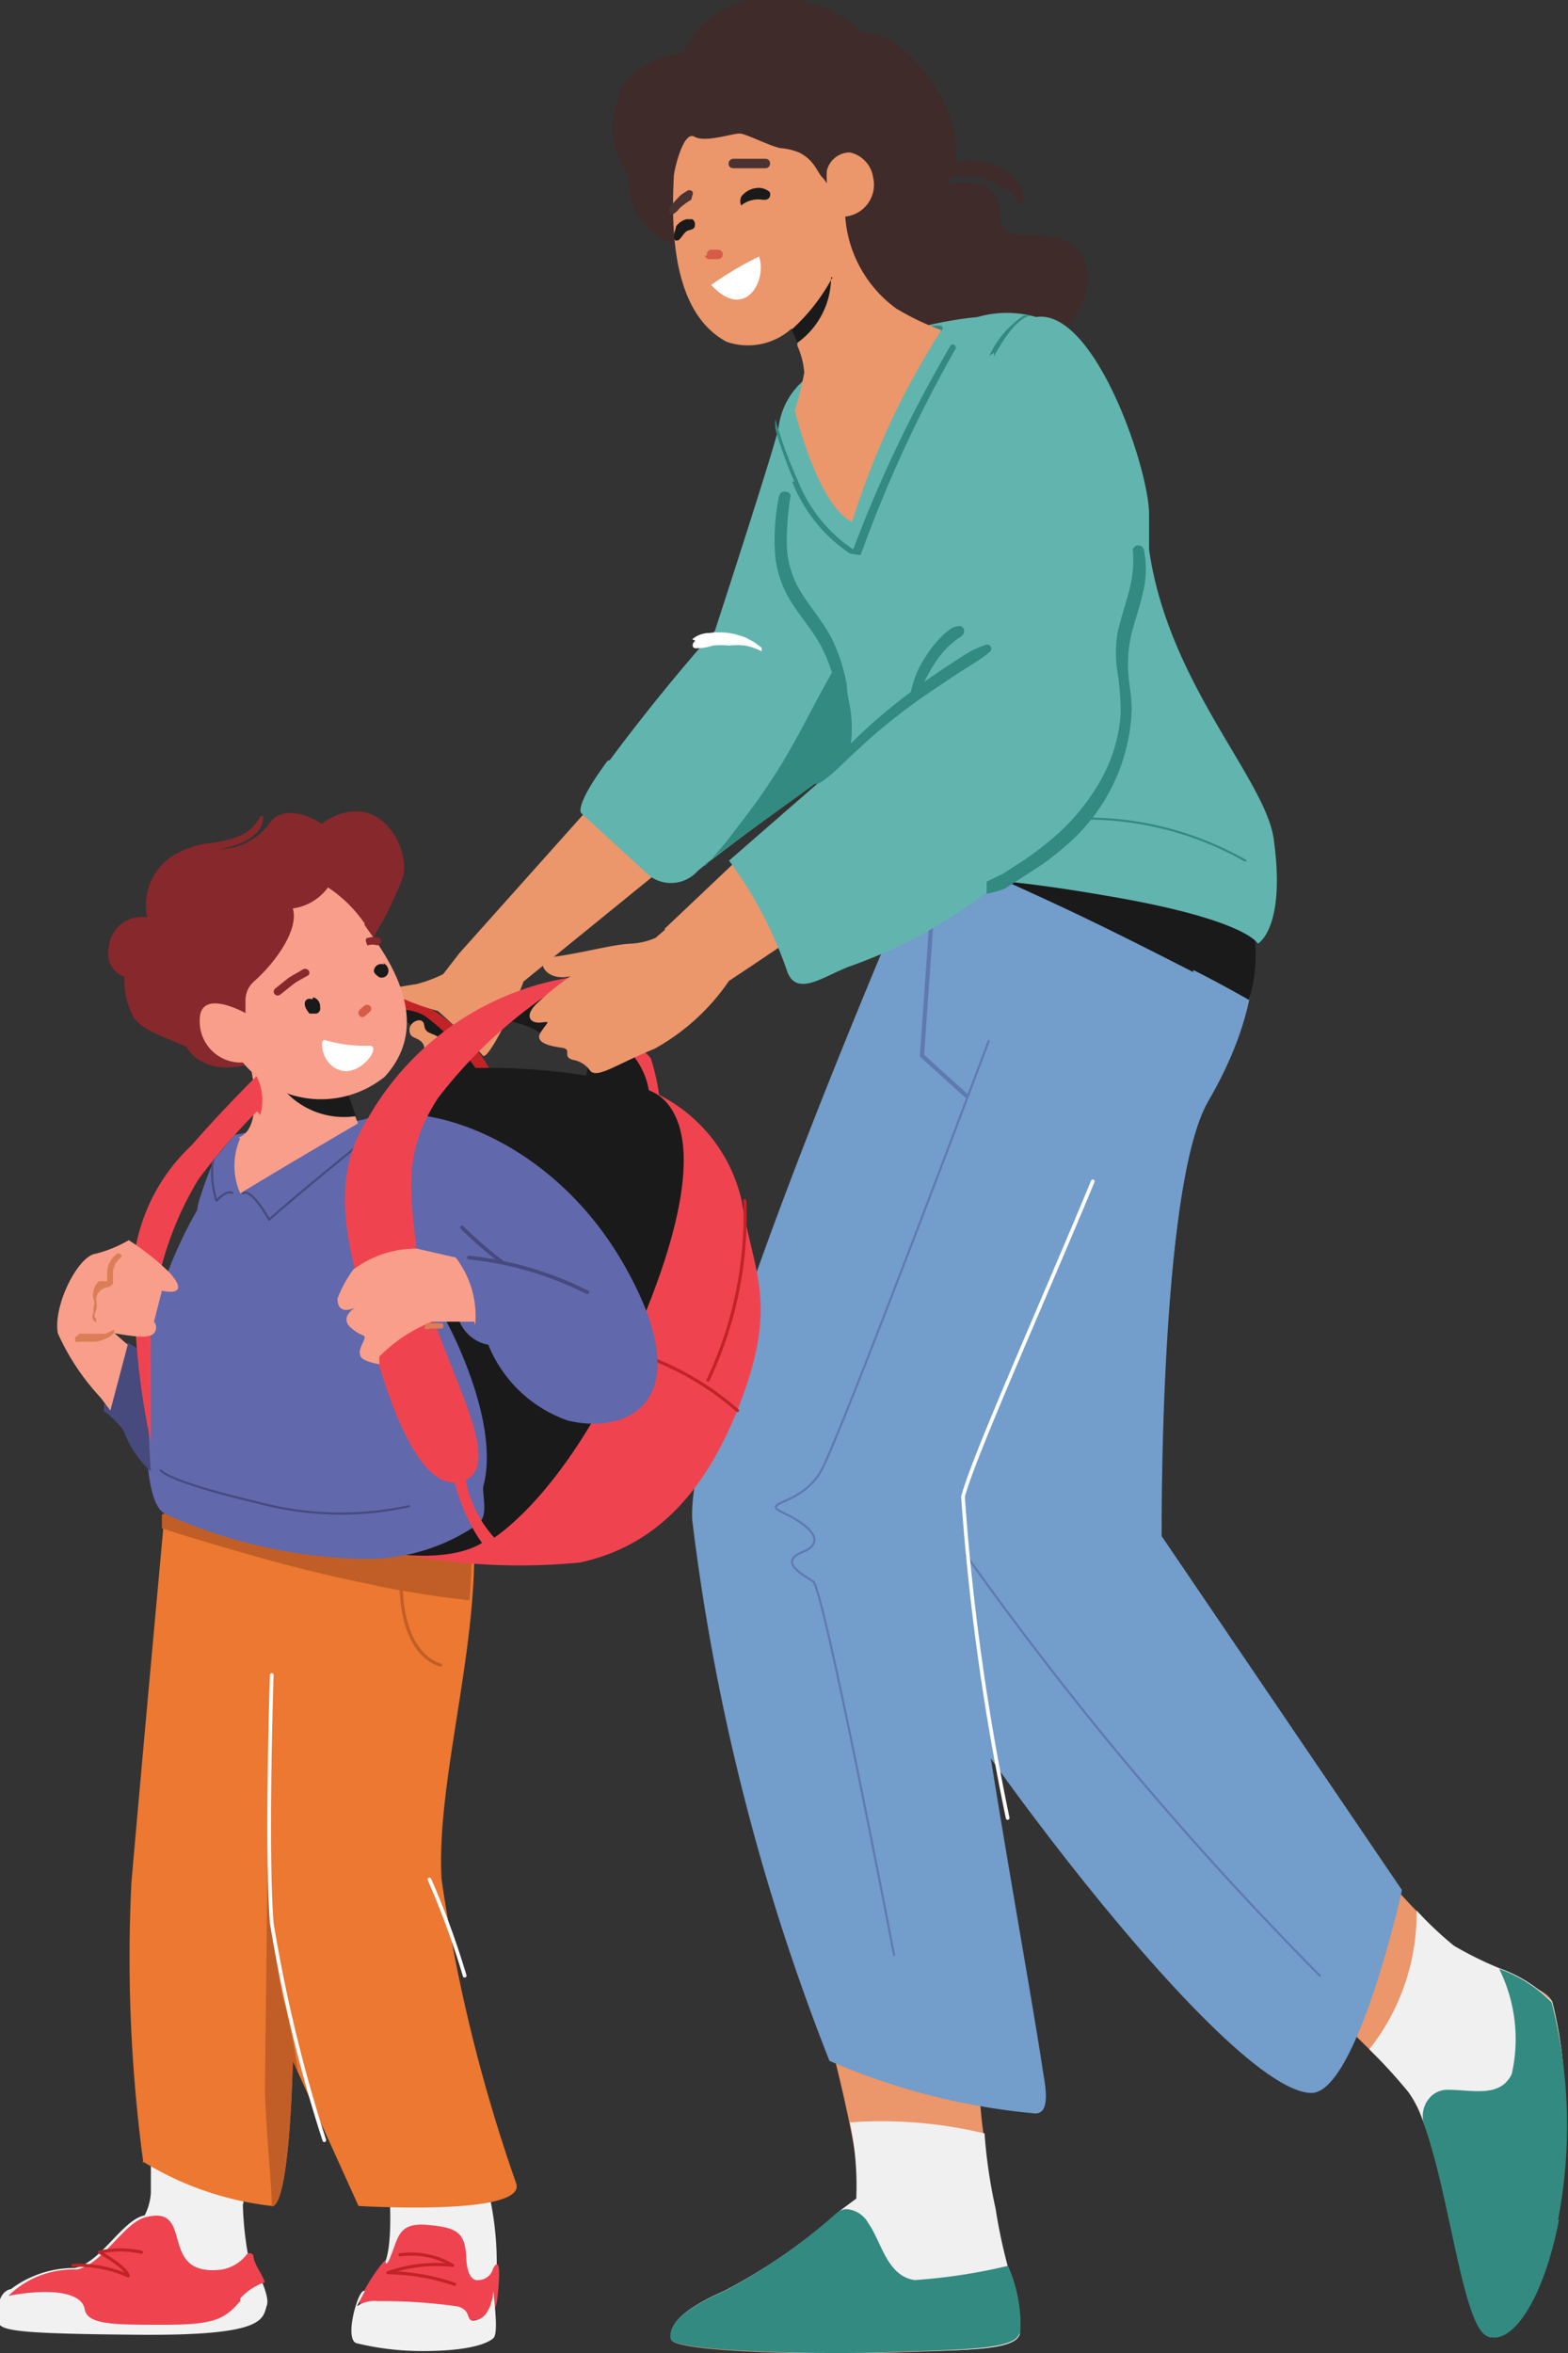 <svg id="Layer_1" data-name="Layer 1" xmlns="http://www.w3.org/2000/svg" viewBox="0 0 29.83 44.76"><rect x="0" y="0" width="29.83" height="44.76" fill="#333333" stroke="none"/><defs><style>.cls-1{fill:#eb966b;}.cls-2{fill:#f0f0f0;}.cls-3{fill:#338a80;}.cls-4{fill:#739dca;}.cls-5{fill:#1a1a1a;}.cls-10,.cls-13,.cls-17,.cls-18,.cls-24,.cls-28,.cls-6,.cls-7{fill:none;stroke-linecap:round;stroke-linejoin:round;}.cls-24,.cls-6{stroke:#5f7ab1;}.cls-17,.cls-28,.cls-6{stroke-width:0.04px;}.cls-7{stroke:#fff;}.cls-18,.cls-7{stroke-width:0.07px;}.cls-8{fill:#f1f1f1;}.cls-9{fill:#ef4450;}.cls-10{stroke:#c22327;}.cls-10,.cls-13{stroke-width:0.06px;}.cls-11{fill:#ec7831;}.cls-12{fill:#c15e27;}.cls-13{stroke:#c15e27;}.cls-14{fill:#c22327;}.cls-15{fill:#6168ac;}.cls-16{fill:#f99e8a;}.cls-17,.cls-18{stroke:#464a7d;}.cls-19{fill:#db7e56;}.cls-20{fill:#464a7d;}.cls-21{fill:#86282c;}.cls-22{fill:#d65c48;}.cls-23{fill:#fff;}.cls-24{stroke-width:0.08px;}.cls-25{fill:#402b2b;}.cls-26{fill:#61b5ae;}.cls-27{fill:#4b3333;}.cls-28{stroke:#338a80;}</style></defs><title>loc-pre-icon2-1</title><path class="cls-1" d="M45.35,46.37c-.38,1.56-.79,2.7-1.23,2.48s-.68-2.83-1.2-4.1a3,3,0,0,0-.24-.56c-.16-.21-.49-.47-.8-.79-1-1-2.33-2.19-2.33-2.19l1.36-2.57s1.31,1.56,1.86,2.12a9.7,9.7,0,0,0,.76.76,5.79,5.79,0,0,0,.83.41c.44.2.89.34,1,.56a7.92,7.92,0,0,1,0,3.87" transform="translate(-15.83 -4.42)"/><path class="cls-2" d="M45.35,46.37c-.38,1.56-.79,2.7-1.23,2.48s-.74-2.9-1.25-4.17a2,2,0,0,0-.25-.47,10.52,10.52,0,0,0-.74-.81,4.17,4.17,0,0,0,.9-2.64,6.75,6.75,0,0,0,.71.67,6.86,6.86,0,0,0,.87.43,2.6,2.6,0,0,1,1,.64,7.92,7.92,0,0,1,0,3.87" transform="translate(-15.83 -4.42)"/><path class="cls-3" d="M45.49,46.64c-.31,1.59-.93,2.43-1.38,2.21s-.7-2.65-1.18-4a.52.52,0,0,1,.13-.56.45.45,0,0,1,.31-.12c.47,0,1,.16,1.22-.3a3,3,0,0,0-.24-2,2.61,2.61,0,0,1,1,.64,9.5,9.5,0,0,1,.12,4.14" transform="translate(-15.83 -4.42)"/><path class="cls-4" d="M39.32,21.19s1.09,1.43-.5,4.17c-.95,1.63-.9,8.33-.9,8.33l4.57,6.73s-.85,3.81-1.71,3.81c-1.73,0-7.9-8.45-8.43-10.19s2.08-9.55,3.51-11.7c1-1.51,3.46-1.15,3.46-1.15" transform="translate(-15.83 -4.42)"/><path class="cls-1" d="M34.94,47.56a2.67,2.67,0,0,1,.29,1.26c-.08.31-1.15.3-2.41.35s-4.16,0-4.22-.25.2-.55,1-.9a10.57,10.57,0,0,0,2.22-1.51c.29-.26.26-.08.32-.22.2-.45-.65-3.56-.65-3.56l2.9-1s0,2.37.16,3.34a6.87,6.87,0,0,0,.38,2.53" transform="translate(-15.83 -4.42)"/><path class="cls-2" d="M28.6,48.91c.05.25,3,.3,4.22.25s2.33,0,2.41-.35A2.7,2.7,0,0,0,35,47.52a10.4,10.4,0,0,1-.23-1.09A9.87,9.87,0,0,1,34.56,45,8.43,8.43,0,0,0,32,44.79a5.91,5.91,0,0,1,.12,1.45s0,0-.31.23A10.83,10.83,0,0,1,29.6,48c-.8.35-1.05.65-1,.9" transform="translate(-15.83 -4.42)"/><path class="cls-3" d="M35.22,48.81c-.08.31-1.15.3-2.41.35s-4.17,0-4.22-.25.2-.55,1-.9a10.68,10.68,0,0,0,2.15-1.49.33.33,0,0,1,.18-.08.51.51,0,0,1,.43.27c.25.35.35,1,.88,1.08A10.76,10.76,0,0,0,35,47.52a2.7,2.7,0,0,1,.24,1.29" transform="translate(-15.83 -4.42)"/><path class="cls-4" d="M33.53,20.38l5.29.76v0a4.72,4.72,0,0,1,.51,0s1.09,1.43-.5,4.17c-.95,1.63-.9,8.33-.9,8.33l4.57,6.73s-.85,3.82-1.71,3.82c-1.1,0-4-3.44-6.12-6.38.38,2.37.84,4.92,1,6,.05.3.15.82-.15.81a12.69,12.69,0,0,1-3.91-1A41.68,41.68,0,0,1,29,33.34c-.15-2.31,4.54-13,4.54-13" transform="translate(-15.83 -4.42)"/><path class="cls-5" d="M38.53,22.91c-.86-.44-1.73-.88-2.61-1.29s-1.63-.74-2.46-1.08l.07-.15,5.29.76v0a4.42,4.42,0,0,1,.51,0,2.88,2.88,0,0,1,.26,2.29c-.35-.2-.7-.39-1.06-.57" transform="translate(-15.83 -4.42)"/><path class="cls-6" d="M40.94,42a63.67,63.67,0,0,1-6.73-8" transform="translate(-15.83 -4.42)"/><path class="cls-7" d="M36.62,26.89c-1,2.41-2.27,5.24-2.47,6A45.62,45.62,0,0,0,35,39" transform="translate(-15.83 -4.42)"/><path class="cls-8" d="M20.45,46.34a6.27,6.27,0,0,0,.13,1.13,4.86,4.86,0,0,1-.78.42l-1.05-.55-.22-.69a1.1,1.1,0,0,0,.17-.51l0-1,1.76.5s0,.5,0,.7" transform="translate(-15.83 -4.42)"/><path class="cls-8" d="M20,47.61a.77.77,0,0,0,.46-.27.08.08,0,0,1,.14,0c0,.12.13.29.2.45s.14.37.11.47c-.09.27,0,.59-2.43.57s-2.67-.08-2.69-.27,0-.55.25-.6a2,2,0,0,1,1.21-.4c.5-.1.91-.92,1.33-1,.93-.23.19,1.15,1.43,1" transform="translate(-15.83 -4.42)"/><path class="cls-9" d="M20.4,48.19c-.3.35-.5.45-1.46.45s-1.45,0-1.5-.3-.6-.41-1.45-.25a1.75,1.75,0,0,1,1.3-.5c.5-.1.91-.92,1.33-1,.93-.23.19,1.15,1.43,1a.77.77,0,0,0,.46-.27.08.08,0,0,1,.14,0c0,.14.15.33.22.51a1.12,1.12,0,0,0-.47.31" transform="translate(-15.83 -4.42)"/><path class="cls-10" d="M18.52,47.26a1.87,1.87,0,0,0-.8,0s.5.27.55.45a2.34,2.34,0,0,0-1.05-.2" transform="translate(-15.83 -4.42)"/><path class="cls-8" d="M23.21,45.73s.15,1.46-.1,1.81,1.71.6,1.71.6l.34-.2.12-.45a5.89,5.89,0,0,0-.36-2.06,4.43,4.43,0,0,0-1.71.3" transform="translate(-15.83 -4.42)"/><path class="cls-9" d="M24.92,47.79s-.2.05-.22-.43-.18-.57-.74-.62-.55.25-.7.6c-.05.15-.11.17-.09.08s-.39.45-.49.75,1.05.4,1.81.4.78-.16.82-.61,0-.57-.1-.39a.29.29,0,0,1-.29.22" transform="translate(-15.83 -4.42)"/><path class="cls-8" d="M22.77,48s-.06-.06-.16.24-.15.7,0,.75a5.29,5.29,0,0,0,1.26.15c.9,0,1.25-.15,1.35-.25s0-.76,0-.88,0,.43-.29.53-.08-.17-.4-.25a10.09,10.09,0,0,0-1.51-.1.58.58,0,0,0-.4.1Z" transform="translate(-15.83 -4.42)"/><path class="cls-10" d="M23.44,47.31a1.54,1.54,0,0,1,1,.2,2.82,2.82,0,0,0-1.23.14,4,4,0,0,1,1.27.22" transform="translate(-15.83 -4.42)"/><path class="cls-11" d="M18.54,45.53a5.94,5.94,0,0,0,2.46.85c.35,0,.4-2.76.4-2.76l1.25,2.76s3.21.2,3-.43a30.62,30.62,0,0,1-1.42-5.79c-.11-2,.83-4.74.58-7.05s-5.85.12-5.85.12-.43,4.7-.63,7a29.09,29.09,0,0,0,.23,5.35" transform="translate(-15.83 -4.42)"/><path class="cls-12" d="M23,34.58c-.82-.16-1.63-.36-2.43-.59-.56-.16-1.11-.32-1.66-.5l0-.26s5.6-2.43,5.85-.12a9.37,9.37,0,0,1,0,1.75q-.9-.1-1.79-.28" transform="translate(-15.83 -4.42)"/><path class="cls-13" d="M24.21,36.09s-.75-.14-.75-1.59" transform="translate(-15.83 -4.42)"/><path class="cls-7" d="M24,40.17A15.76,15.76,0,0,1,24.67,42" transform="translate(-15.83 -4.42)"/><path class="cls-12" d="M20.93,38.94a16.86,16.86,0,0,0,.27,3.43,11.34,11.34,0,0,1,.3,1.47l-.1-.21s-.05,2.76-.4,2.76h0c0-.44-.1-1.27-.13-2.21" transform="translate(-15.83 -4.42)"/><path class="cls-7" d="M22,45.13A28.25,28.25,0,0,1,21,41c-.11-1.4,0-4.72,0-4.72" transform="translate(-15.83 -4.42)"/><path class="cls-9" d="M23.06,33.89a11.7,11.7,0,0,0,3.81.25c1.36-.3,2.37-1.24,3.07-3.11s.2-2.46,0-3.77a3,3,0,0,0-2.06-2.21c-.79-.11-4.87,8.83-4.87,8.83" transform="translate(-15.83 -4.42)"/><path class="cls-5" d="M23.2,23.5a13.41,13.41,0,0,1,1,1,.85.85,0,0,1,.19.48l.65,0a1.81,1.81,0,0,0-.85-1.08,1.85,1.85,0,0,0-1-.35" transform="translate(-15.83 -4.42)"/><path class="cls-1" d="M24.4,24.66s-.52,0-.5-.16,0-.24-.1-.3-.18-.05-.18-.2.26-.26.28-.08.16.13.32.26.3.08.3.23.22.32-.12.26" transform="translate(-15.83 -4.42)"/><path class="cls-14" d="M22.55,23.85s.82-.44,1.37-.1a4.23,4.23,0,0,1,1,1.05l.32.13a3.15,3.15,0,0,0-1.34-1.39,1.79,1.79,0,0,0-1.38,0Z" transform="translate(-15.83 -4.42)"/><path class="cls-1" d="M23.71,23.15a2.66,2.66,0,0,0,.55-.2l.31-.4h0L27,19.83c.45.39.84.83,1.25,1.26l-2.46,2c-.17.48-.7,1.56-.78,1.4a8.82,8.82,0,0,0-.85-.84,4.86,4.86,0,0,1-.83-.31c-.19-.13.15-.15.4-.2" transform="translate(-15.83 -4.42)"/><path class="cls-5" d="M25.12,33.74s1.41-.75,2.76-3.81,1.2-4.67,0-4.87a11.67,11.67,0,0,0-4-.26c-1.11.51-2.66,5.58-2.91,7.24s3,2.41,4.06,1.71" transform="translate(-15.83 -4.42)"/><path class="cls-10" d="M30,27.26a7.3,7.3,0,0,1-.7,3.41" transform="translate(-15.83 -4.42)"/><path class="cls-10" d="M29.86,31.25a5.51,5.51,0,0,0-2.11-1.15" transform="translate(-15.83 -4.42)"/><path class="cls-15" d="M18.69,29.72a8.18,8.18,0,0,1,.89-2.28,1.22,1.22,0,0,1,.07-.28,6.26,6.26,0,0,1,.27-.71L20.3,26a1,1,0,0,0,.35-.09c0,.05-.14.28-.15.34a2.87,2.87,0,0,0,1.09,0,3.73,3.73,0,0,1,.82-.47l.36-.07c1.15-.41,3.55.38,4.91,2.73,1.49,2.58.15,3.29-1.05,3A2.53,2.53,0,0,1,25.12,30a.74.74,0,0,1-.55-.45h-.25s1.05,1.91.7,3.16c0,.25.1.56-.11.71a3.69,3.69,0,0,1-2.24.65,9.57,9.57,0,0,1-3.71-.86c-.5-.3-.34-2.44-.25-3.51" transform="translate(-15.83 -4.42)"/><path class="cls-16" d="M20.36,26.06c.51-.16.24-1.34.24-1.34l1.57-.15.47,1.22s-1.34.78-2.24,1.33a1.31,1.31,0,0,1,0-1.05" transform="translate(-15.83 -4.42)"/><path class="cls-17" d="M20.25,27.11c-.12-.06-.3.15-.3.15a1.71,1.71,0,0,1-.07-.76" transform="translate(-15.83 -4.42)"/><path class="cls-17" d="M22.76,26.11s-1.3,1.05-1.81,1.51c0,0-.34-.62-.5-.5" transform="translate(-15.83 -4.42)"/><path class="cls-5" d="M25,23.86a1.49,1.49,0,0,1,1.28.34c.6.45,1.15-.88,1.15-.88s0-.46-.78-.24a7.37,7.37,0,0,0-1.66.78" transform="translate(-15.83 -4.42)"/><path class="cls-9" d="M26.87,22.95a9,9,0,0,0-2.71,2.36c-.64,1-.55,1.66-.39,3,.19,1.67,1.85,4,.84,4.29S22.91,30,22.68,29s-.58-2.17.15-3.31a5.44,5.44,0,0,1,4-2.7" transform="translate(-15.83 -4.42)"/><path class="cls-18" d="M24.75,28.34A6.46,6.46,0,0,1,27,29" transform="translate(-15.83 -4.42)"/><path class="cls-18" d="M25.37,28.42a8.23,8.23,0,0,1-.75-.65" transform="translate(-15.83 -4.42)"/><path class="cls-16" d="M24.87,29.62a1.82,1.82,0,0,0-.37-1.28l-.74-.17a2,2,0,0,0-1.21.4,2.39,2.39,0,0,0-.3.55c0,.35.34.17.34.17s-.31.18-.09.38.31.11.25.25-.1.2-.06.3.36.15.36.15a.49.49,0,0,1,0-.15,2.91,2.91,0,0,1,1-.66c.17,0,.8,0,.8,0" transform="translate(-15.83 -4.42)"/><path class="cls-19" d="M23.94,29.59l0,0,0,0,.08,0,.08,0a.2.2,0,0,1,.09,0h.05a.06.06,0,0,1,0,.1l0,0h-.05l-.09,0-.09,0a.15.15,0,0,1-.11,0,0,0,0,0,1,0,0" transform="translate(-15.83 -4.42)"/><path class="cls-20" d="M17.75,31l.16.2.34-1.25.37.23h.08a14.18,14.18,0,0,0,0,2.23,2,2,0,0,1-.52-.78,2,2,0,0,0-.33-.34c-.1,0,0-.28,0-.28" transform="translate(-15.83 -4.42)"/><path class="cls-9" d="M20.72,25.56a11.6,11.6,0,0,0-1.12,1.3,6.29,6.29,0,0,0-.9,3c0,.76,0,1.45,0,1.45v.55a14.25,14.25,0,0,1-.3-3.66,3.56,3.56,0,0,1,1.08-2c.58-.67,1.23-1.31,1.23-1.31a1,1,0,0,1,.07.74" transform="translate(-15.83 -4.42)"/><path class="cls-16" d="M17.64,28.27a2.46,2.46,0,0,0,.64-.26,5,5,0,0,1,.77.61c.45.5-.14.35-.14.35l-.15.59a.17.17,0,0,1,0,.22c-.07.07-.2.1-.75,0l.25.22-.33,1.25h0L17.74,31a4.46,4.46,0,0,1-.81-1.22c-.09-.5.35-1.42.7-1.51" transform="translate(-15.83 -4.42)"/><path class="cls-19" d="M17.34,29.79a.26.26,0,0,1,.09,0l.08,0h.17l.16,0,.16-.08a0,0,0,0,1,0,.06.34.34,0,0,1-.15.11.71.71,0,0,1-.19.06h-.2l-.1,0a.18.18,0,0,1-.1,0,0,0,0,0,1,0-.08" transform="translate(-15.83 -4.42)"/><path class="cls-19" d="M17.61,29.36a.25.25,0,0,1,0-.08.18.18,0,0,0,0-.14.36.36,0,0,1,.1-.35l.07,0,.09,0s0-.06,0-.09a.44.44,0,0,1,0-.1.45.45,0,0,1,.2-.34c.06,0,.1.05.05.09a.37.37,0,0,0-.14.32c0,.06,0,.11,0,.16a.17.17,0,0,1-.12.08.24.24,0,0,0-.2.24.46.46,0,0,1,0,.2s-.07.1,0,.15a0,0,0,0,1,0,.07.11.11,0,0,1-.07-.13" transform="translate(-15.83 -4.42)"/><path class="cls-21" d="M17.91,22.36a.63.63,0,0,1,.72-.49,1.12,1.12,0,0,1,.63-1.25,1.75,1.75,0,0,1,.52-.16,2.22,2.22,0,0,0,.61-.14.83.83,0,0,0,.4-.38,0,0,0,0,1,.05,0c0,.41-.49.57-.82.63l-.11,0h.16a1.2,1.2,0,0,0,.88-.48c.17-.28.59-.27,1,0a1.16,1.16,0,0,1,.54-.23c.75-.1,1.14.82,1,1.26a6.42,6.42,0,0,1-.56,1.13l-1.17,1.94-1.08.44s-.9.35-1.31-.3c-.51-.23-.82-.31-1-.56A1.45,1.45,0,0,1,18.2,23a.47.47,0,0,1-.29-.6" transform="translate(-15.83 -4.42)"/><path class="cls-5" d="M22.6,25.65l-.33-.93L21,24.8a1.52,1.52,0,0,0,1.6.85" transform="translate(-15.83 -4.42)"/><path class="cls-16" d="M22.76,22c.14.26,1.47,1.72.39,2.9a1.93,1.93,0,0,1-2.7-.27.78.78,0,0,1-.82-.81c0-.62.87-.13.87-.13s0-.1,0-.24a.48.48,0,0,1,.16-.36c.43-.38.86-1,.74-1.39a1,1,0,0,0,.67-.4,2.57,2.57,0,0,1,.7.69" transform="translate(-15.83 -4.42)"/><path class="cls-5" d="M21.77,23.43a.11.11,0,0,0-.1,0h0c-.1.07,0,.22.05.27l.06,0,.07,0h0a.1.1,0,0,0,.07-.12.18.18,0,0,0-.13-.19" transform="translate(-15.83 -4.42)"/><path class="cls-5" d="M23.14,22.77a.14.14,0,0,0-.19.08v0a.1.1,0,0,0,0,.07h0a.3.3,0,0,0,.1.09.13.13,0,0,0,.17-.11.16.16,0,0,0-.1-.16" transform="translate(-15.83 -4.42)"/><path class="cls-22" d="M22.86,23.55a.08.08,0,0,0-.1,0l-.09.08a.08.08,0,0,0,0,.11.07.07,0,0,0,.11,0l.09-.08a.08.08,0,0,0,0-.11" transform="translate(-15.83 -4.42)"/><path class="cls-21" d="M21.59,22.86c-.09.06-.18.1-.27.16l-.25.2c-.08.06,0,.18.09.12l.25-.2c.08-.06.18-.11.27-.16s0-.17-.09-.12" transform="translate(-15.83 -4.42)"/><path class="cls-21" d="M23.08,22.26a.44.44,0,0,0-.25,0c-.09,0,0,.18,0,.14a.32.32,0,0,1,.17,0c.09,0,.13-.13,0-.15" transform="translate(-15.83 -4.42)"/><path class="cls-23" d="M22,24.2c-.09,0-.06.47.31.58s.78-.44.56-.47A2.65,2.65,0,0,1,22,24.2" transform="translate(-15.83 -4.42)"/><path class="cls-9" d="M28,25.06a2.17,2.17,0,0,1-.14-.51c0-.45.35,0,.35,0a3.93,3.93,0,0,1,.16.71,1,1,0,0,0-.37-.15" transform="translate(-15.83 -4.42)"/><path class="cls-5" d="M27.68,24.3a1.43,1.43,0,0,1,.5.9l-1.25-.1.1-.44Z" transform="translate(-15.83 -4.42)"/><path class="cls-1" d="M28.94,21.71a1.52,1.52,0,0,1,.75,1.38,4.14,4.14,0,0,1-1.41,1.28c-.72.29-1.08.57-1.22.42a.5.5,0,0,0-.33-.21c-.22-.06,0-.2-.21-.23s-.54-.09-.4-.3.19-.2,0-.18-.32-.11-.1-.34a5.66,5.66,0,0,1,.66-.54c-.49.11-.67-.32-.4-.36.6-.07,1.16-.24,1.54-.26a1.35,1.35,0,0,0,.48-.11Z" transform="translate(-15.83 -4.42)"/><path class="cls-17" d="M23.61,33.07A6.07,6.07,0,0,1,20.73,33c-1.74-.41-1.84-.61-1.84-.61" transform="translate(-15.83 -4.42)"/><path class="cls-9" d="M24.67,32.43a2.23,2.23,0,0,0,1,1.61,1.24,1.24,0,0,1-.35,0c-.2,0-.7-.7-.9-1.66Z" transform="translate(-15.83 -4.42)"/><path class="cls-6" d="M34.64,24.22s-2.8,7.46-3.18,8.16-1.21.59-.72.82.83.55.36.74,0,.43.2.56,1.54,7.11,1.54,7.11" transform="translate(-15.83 -4.42)"/><polyline class="cls-24" points="17.74 17.23 17.54 20.08 18.38 20.84"/><path class="cls-25" d="M27.59,6.18a1.62,1.62,0,0,1,1.24-.75,1.77,1.77,0,0,1,1.2-1,2.43,2.43,0,0,1,2.18.59S33,5,33.66,6.14A2.09,2.09,0,0,1,34,7.5a1.52,1.52,0,0,1,.59,0,1.19,1.19,0,0,1,.49.27.63.63,0,0,1,.23.49.07.07,0,0,1-.12,0c0-.07-.08-.14-.13-.21A1.06,1.06,0,0,0,34.89,8a1,1,0,0,0-.42-.21,1.59,1.59,0,0,0-.55,0,.67.67,0,0,1-.07.14s1-.24,1,.52.83.21,1.39.64.49,2-2.2,2.46-2.33-1.35-2.33-1.35-1.18-.45-2.4-.85-1.55-.85-1.52-1.62a1.42,1.42,0,0,1-.17-1.49" transform="translate(-15.83 -4.42)"/><path class="cls-1" d="M30.16,20.49l.13.09a2.82,2.82,0,0,1,.74.95,4.61,4.61,0,0,1,.22.5c-.81.56-1.57,1.06-1.57,1.06l-1.21-1Z" transform="translate(-15.83 -4.42)"/><path class="cls-26" d="M27.43,18.88c1.07-1.44,2-2.46,2-2.46s1.16-3.56,1.21-3.86a1.42,1.42,0,0,1,.79-1.11,7.13,7.13,0,0,1,3-1,2,2,0,0,1,1.11,0c1.11-.17,2.15,2.88,2.15,3.75,0,.23,0,.46,0,.67.36,2.54,2.2,4.35,2.37,5.5.24,1.71-.3,2-.3,2s-.21-.46-2.87-.91c-.81-.14-1.46-.23-2-.28a1.06,1.06,0,0,0-.18.13A9.56,9.56,0,0,1,32,22.8c-.49.18-1,.59-1.19.11a7.78,7.78,0,0,0-1.11-2.12l1.94-1.69c-.81.58-2.19,1.59-2.54,1.89a.68.68,0,0,1-.9.1l-1.31-1.2s-.16-.11.5-1" transform="translate(-15.83 -4.42)"/><path class="cls-3" d="M33.7,10.75l0,0s.1-.07.05-.12-.29,0-.37.07.27.08.27.08" transform="translate(-15.83 -4.42)"/><path class="cls-3" d="M29.25,20.89c.17-.19.34-.38.49-.58s.5-.64.73-1c.47-.69.81-1.45,1.23-2.17a3.33,3.33,0,0,1,.11.38,2.69,2.69,0,0,1,.12,1.09c-.08.33-.52.62-.5.65-.71.52-1.8,1.29-2.19,1.6" transform="translate(-15.83 -4.42)"/><path class="cls-3" d="M34.6,21.19l.31-.15.31-.2a5.54,5.54,0,0,0,.57-.42,4.08,4.08,0,0,0,.94-1.09A3,3,0,0,0,37.15,18a5,5,0,0,0-.06-.79,2.33,2.33,0,0,1,0-.75c.06-.27.15-.53.22-.8a2.5,2.5,0,0,0,.07-.38,2.19,2.19,0,0,0,0-.41.11.11,0,0,1,.21,0,1.81,1.81,0,0,1,0,.75c-.05.25-.13.48-.2.73a2.42,2.42,0,0,0-.1.73c0,.28.07.55.07.84a3.57,3.57,0,0,1-1.28,2.61,5,5,0,0,1-.68.5l-.45.29a1.74,1.74,0,0,1-.35.1s0-.12,0-.15" transform="translate(-15.83 -4.42)"/><path class="cls-3" d="M30.66,13.85c0-.12.22-.09.21,0a5.38,5.38,0,0,0-.07,1,1.83,1.83,0,0,0,.31.9c.17.26.38.51.53.79a3.36,3.36,0,0,1,.3.91c0,.18.06.36.08.55a2.73,2.73,0,0,1,0,.56q.26-.26.54-.5t.6-.48a1.87,1.87,0,0,1,.3-.7,2,2,0,0,1,.26-.33,1,1,0,0,1,.16-.14.31.31,0,0,1,.22-.08.09.09,0,0,1,.07.11c0,.07-.1.11-.15.15l-.14.12a1.79,1.79,0,0,0-.25.3c-.08.12-.15.25-.22.38l.41-.28.37-.24a1.85,1.85,0,0,1,.41-.19.08.08,0,0,1,.07.13,2.06,2.06,0,0,1-.32.23l-.33.21-.64.43c-.42.3-.83.62-1.23,1-.22.19-.42.42-.66.59s-.19-.05-.15-.09c.17-.2.59-.54.58-.56a3.59,3.59,0,0,1-.08-.49c0-.16,0-.33-.08-.49a3.15,3.15,0,0,0-.31-.93c-.15-.28-.36-.52-.53-.78a2.06,2.06,0,0,1-.34-.91,4.11,4.11,0,0,1,.07-1.16" transform="translate(-15.83 -4.42)"/><path class="cls-23" d="M29,16.58a.5.5,0,0,1,.33-.12,1.33,1.33,0,0,1,.36,0,1.45,1.45,0,0,1,.33.09l.15.08.15.11s0,.09,0,.07a1.14,1.14,0,0,0-.31-.11,1.4,1.4,0,0,0-.31,0,1.49,1.49,0,0,0-.31,0,.94.94,0,0,1-.33.05c-.07,0-.07-.1,0-.14" transform="translate(-15.83 -4.42)"/><path class="cls-3" d="M34.65,11.19a1.83,1.83,0,0,1,.66-.77l.16,0h0c-.17,0-.43.22-.73.78a0,0,0,0,1,0,0h0a0,0,0,0,1,0-.07" transform="translate(-15.83 -4.42)"/><path class="cls-3" d="M30.94,13.58a8.69,8.69,0,0,1-.36-1v0a1.21,1.21,0,0,1,0-.19A7.67,7.67,0,0,0,31,13.54a2.82,2.82,0,0,0,1.06,1.33l0,0,.07-.18A25.15,25.15,0,0,1,33.91,11,.05.05,0,0,1,34,11a.05.05,0,0,1,0,.07,25.19,25.19,0,0,0-1.71,3.67l-.09.24,0,0h0L32,14.95a2.93,2.93,0,0,1-1.1-1.37" transform="translate(-15.83 -4.42)"/><path class="cls-1" d="M32.91,10.31a2.37,2.37,0,0,1-1-1.77.61.61,0,0,0,.53-.75A.57.57,0,0,0,32,7.32a.45.45,0,0,0-.44.35,1.53,1.53,0,0,0,0,.21c0,.06,0,0-.09-.09s-.15-.33-.44-.47a1.2,1.2,0,0,0-.32-.08c-.15,0-.67-.27-.8-.28s-.66.18-.87.06-.38.62-.39.74c-.06,1.12,0,2.62,1,3.16a1.24,1.24,0,0,0,1.24-.25h0l.11.25L31,11a1.5,1.5,0,0,1,.13.51,6.39,6.39,0,0,1-.18.72c.08.31.48,1.81,1.09,2.12a14.93,14.93,0,0,1,1.7-3.65,4.91,4.91,0,0,1-.84-.4" transform="translate(-15.83 -4.42)"/><path class="cls-22" d="M29.28,9.28a.09.09,0,0,1,.07-.11l.14,0a.09.09,0,0,1,0,.18l-.14,0a.09.09,0,0,1-.11-.07" transform="translate(-15.83 -4.42)"/><path class="cls-27" d="M29.78,7.44l.22,0h.39c.12,0,.12.18,0,.18H30l-.22,0c-.12,0-.12-.17,0-.18" transform="translate(-15.83 -4.42)"/><path class="cls-27" d="M29,8.14a.08.08,0,0,0,0-.08.08.08,0,0,0-.11,0,.67.67,0,0,0-.13.09l-.14.15-.05.07a.12.12,0,0,0,0,.08c0,.12.14,0,.18-.06a1.23,1.23,0,0,1,.23-.17l0,0" transform="translate(-15.83 -4.42)"/><path class="cls-5" d="M30.39,8.22a.1.1,0,0,0,.08-.15A.32.32,0,0,0,30.2,8a.42.42,0,0,0-.26.15c-.06.1,0,.21,0,.17a.52.52,0,0,1,.4-.1" transform="translate(-15.83 -4.42)"/><path class="cls-5" d="M28.69,9c-.09-.06,0-.21,0-.27a.35.35,0,0,1,.2-.14H29a.11.11,0,0,1,.05.11c0,.1-.1.08-.16.12s-.14.2-.18.17" transform="translate(-15.83 -4.42)"/><path class="cls-5" d="M31.64,9.7A1.53,1.53,0,0,1,31,10.94l-.11-.25h0a3.69,3.69,0,0,0,.78-1" transform="translate(-15.83 -4.42)"/><path class="cls-23" d="M29.36,9.84a6.41,6.41,0,0,1,.91-.54c.16.46-.27,1.24-.91.54" transform="translate(-15.83 -4.42)"/><path class="cls-28" d="M39.52,20.79a6.13,6.13,0,0,0-3.06-.8" transform="translate(-15.83 -4.42)"/></svg>